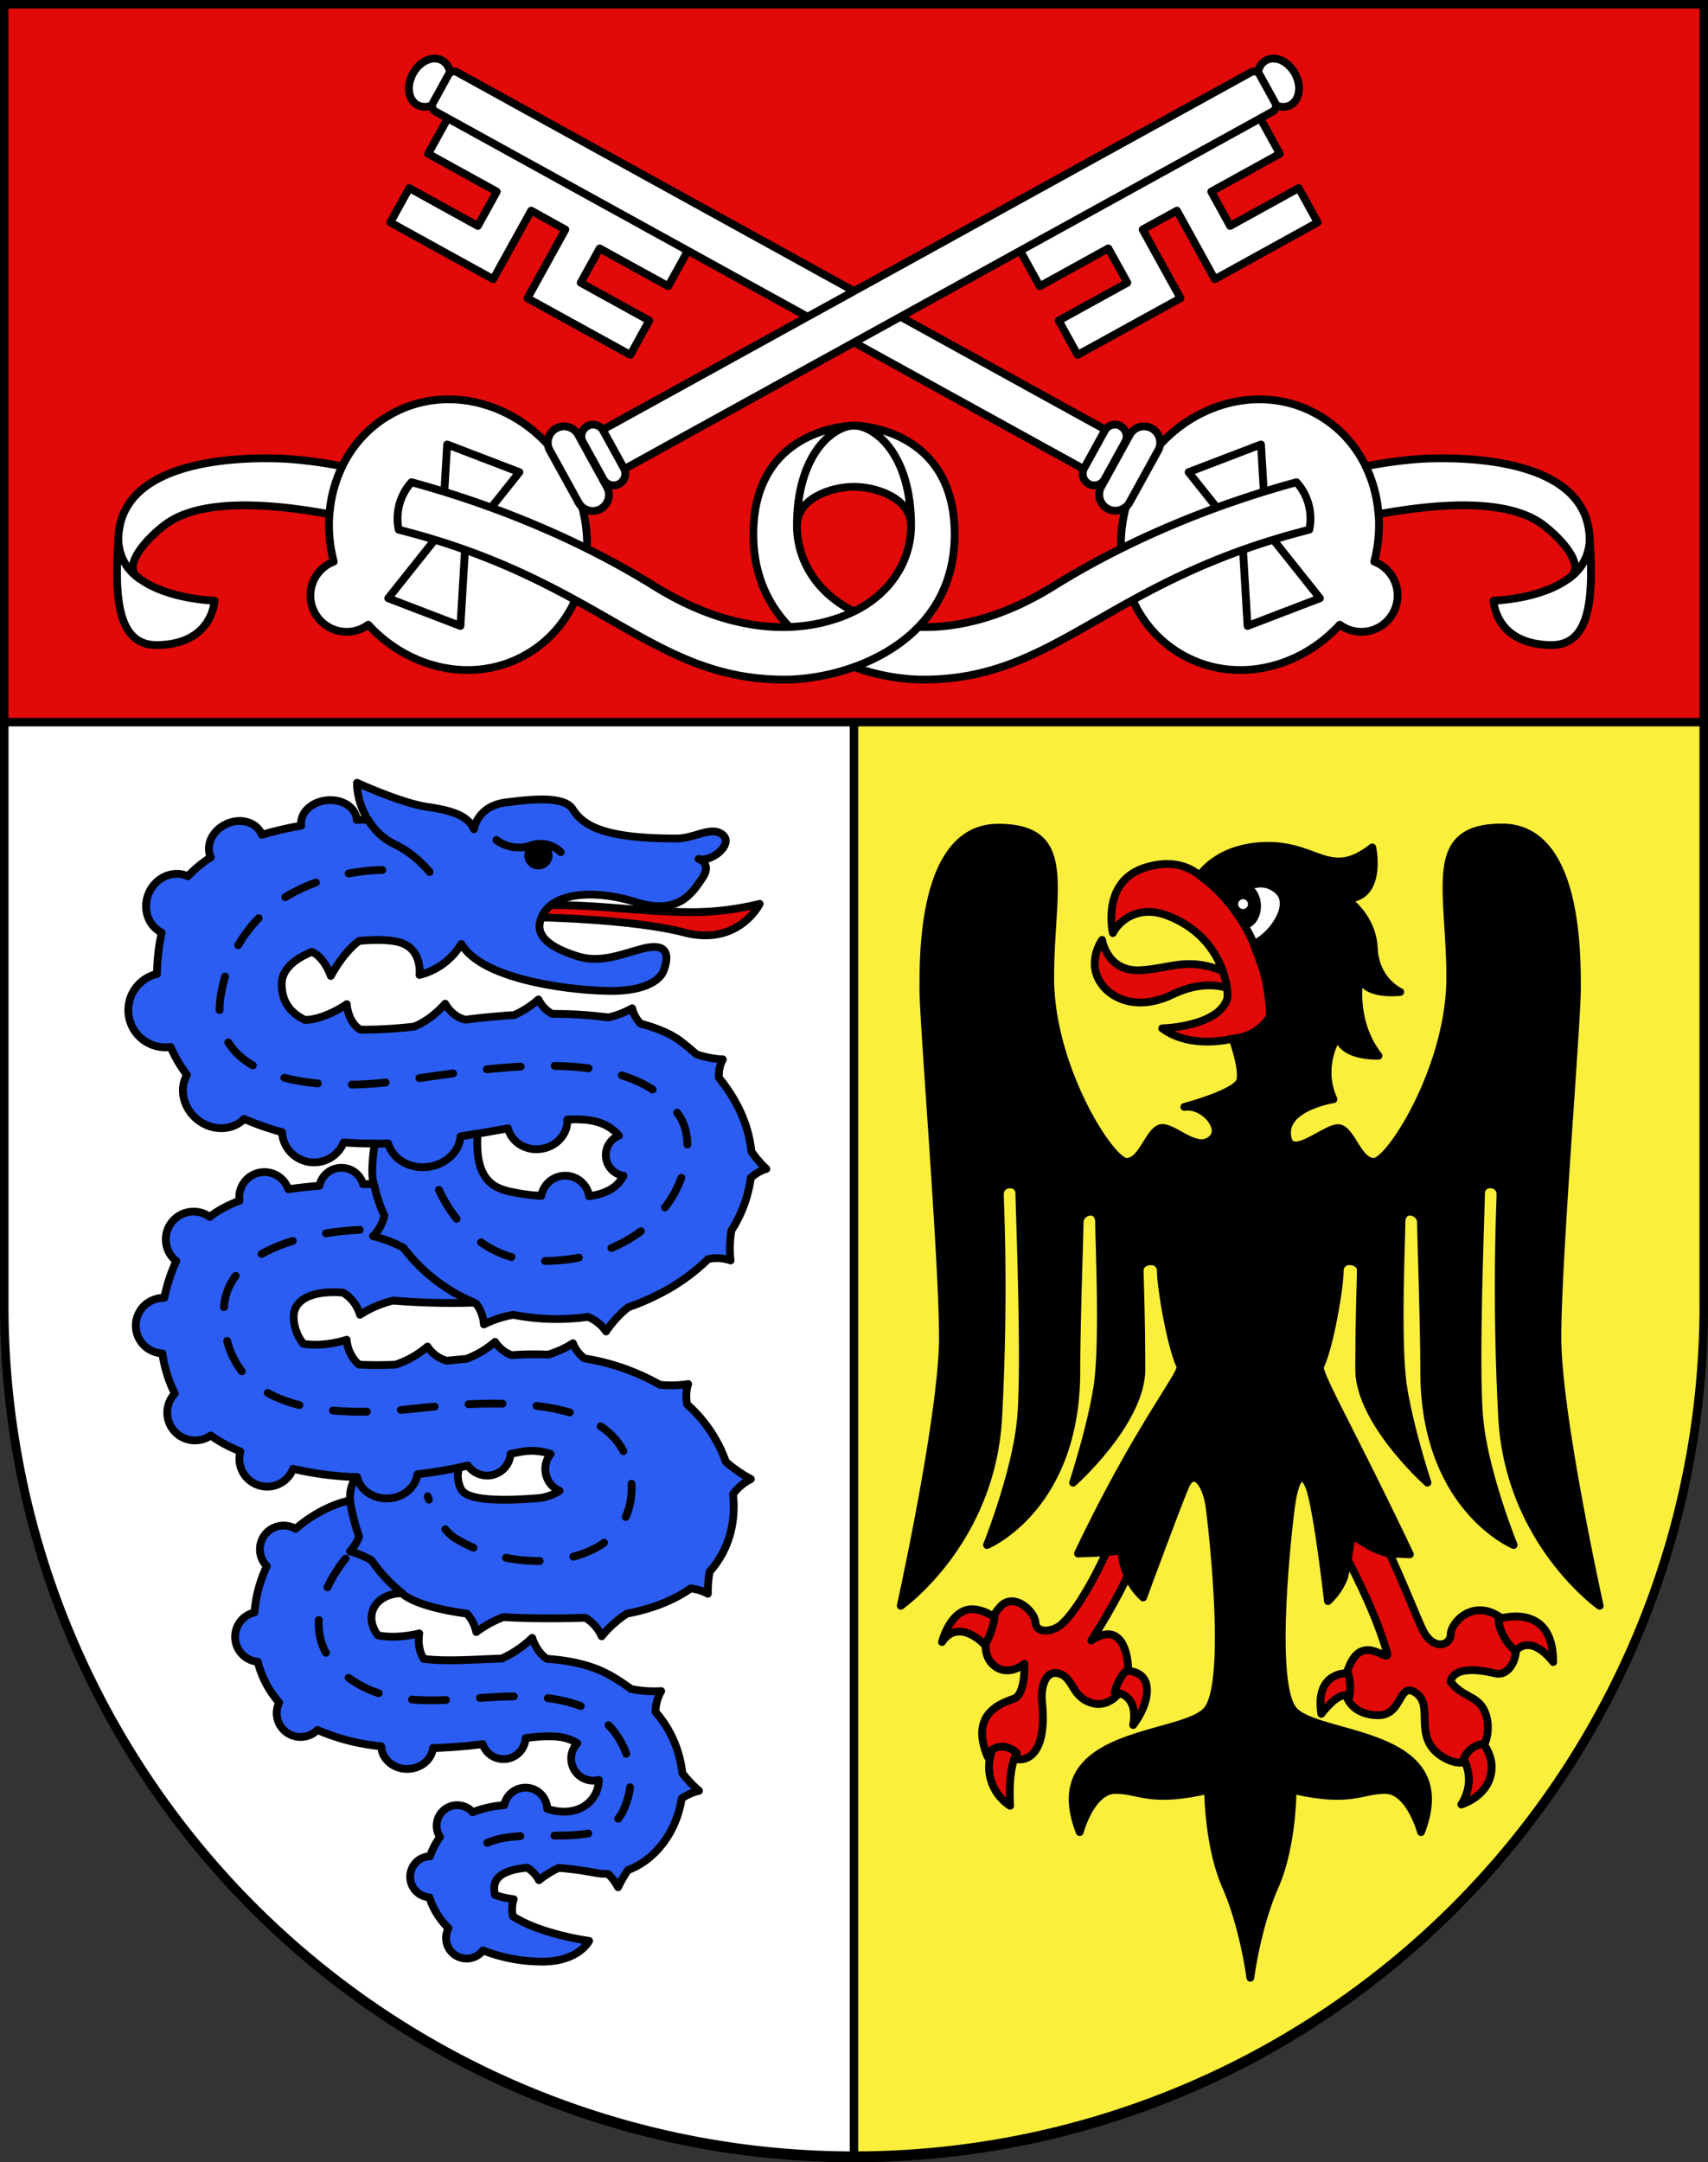 <svg xmlns="http://www.w3.org/2000/svg" viewBox="0 0 603 763"><rect x="0" y="0" width="603" height="763" fill="#333333" stroke="none"/><defs><style>.cls-1,.cls-6{fill:#e20909;}.cls-2,.cls-4,.cls-5{fill:#fff;}.cls-3{fill:#fcef3c;}.cls-10,.cls-11,.cls-4,.cls-5,.cls-6,.cls-7,.cls-8,.cls-9{stroke:#000;}.cls-10,.cls-4,.cls-5,.cls-6,.cls-7,.cls-8,.cls-9{stroke-linecap:round;stroke-linejoin:round;}.cls-4{stroke-width:2.75px;}.cls-10,.cls-5,.cls-6,.cls-7,.cls-8,.cls-9{stroke-width:2.75px;}.cls-8{fill:#2b5df2;}.cls-10,.cls-11,.cls-9{fill:none;}.cls-10{stroke-dasharray:12;}.cls-11{stroke-width:3px;}</style></defs><g id="Biasca"><g id="layer_1" data-name="layer 1"><path class="cls-1" d="M1.5,1.5V460.37c0,166.31,134.31,301.13,300,301.13s300-134.82,300-301.13V1.5Z"/><path class="cls-2" d="M1.5,254.83V460.37c0,166.31,134.31,301.13,300,301.13V254.83Z"/><path class="cls-3" d="M301.5,254.83V761.5c165.69,0,300-134.82,300-301.13V254.83Z"/></g><g id="layer_2" data-name="layer 2"><ellipse class="cls-4" cx="151.72" cy="29.17" rx="9" ry="6.74" transform="translate(52.93 147.97) rotate(-61.14)"/><path class="cls-5" d="M137.81,78.48l6.68-12.11,24.22,13.36,6.68-12.11L151.17,54.26,162.89,33,205.26,56.4l42.38,23.38L235.92,101,211.71,87.66,205,99.77l24.22,13.35-6.68,12.11-36.32-20L199.6,81l-6.06-3.34-6-3.34L174.13,98.51Z"/><path class="cls-5" d="M384.08,166.34a2.25,2.25,0,0,0,3.05-.88l5.5-10a2.24,2.24,0,0,0-.88-3l-230.41-127a2.25,2.25,0,0,0-3,.88l-5.5,10a2.24,2.24,0,0,0,.88,3Z"/><path class="cls-5" d="M402.13,167.31C415,143.72,443,134.15,464.59,146c18.09,9.86,26,31.55,20.58,52.19A12.8,12.8,0,1,1,473,220.44c-14.42,15.73-36.94,20.82-55,10.95-21.63-11.79-28.72-40.48-15.85-64.08Z"/><path class="cls-5" d="M432.38,161.73l-12.76,4.89,19,23.85,1.82,30.42L453.19,216,466,211.11l-19-23.85-1.81-30.42Z"/><path class="cls-5" d="M395.62,150.33a4.09,4.09,0,0,0-5.56,1.61l-7.29,13.23a4.09,4.09,0,0,0,7.17,4l7.29-13.22a4.11,4.11,0,0,0-1.61-5.57Z"/><path class="cls-5" d="M406.65,151.17a5.72,5.72,0,0,0-7.76,2.24l-10.16,18.44a5.71,5.71,0,0,0,10,5.51l10.16-18.44a5.71,5.71,0,0,0-2.24-7.75Z"/><ellipse class="cls-4" cx="451.28" cy="29.18" rx="6.74" ry="9" transform="translate(41.97 221.45) rotate(-28.86)"/><path class="cls-5" d="M465.19,78.48l-6.68-12.11L434.29,79.73l-6.67-12.11,24.21-13.36L440.11,33,397.74,56.4,355.37,79.78,367.08,101l24.21-13.36L398,99.77l-24.22,13.35,6.68,12.11,36.32-20L403.4,81l6.06-3.34,6.05-3.34,13.36,24.21Z"/><path class="cls-5" d="M218.92,166.34a2.25,2.25,0,0,1-3-.88l-5.5-10a2.24,2.24,0,0,1,.88-3l230.41-127a2.25,2.25,0,0,1,3,.88l5.5,10a2.24,2.24,0,0,1-.88,3Z"/><path class="cls-5" d="M200.87,167.31C188,143.72,160,134.15,138.41,146c-18.09,9.86-26,31.55-20.58,52.19A12.8,12.8,0,1,0,130,220.44c14.42,15.73,36.93,20.82,55,10.95,21.63-11.79,28.72-40.48,15.85-64.08Z"/><path class="cls-5" d="M170.62,161.73l12.76,4.89-19,23.85-1.82,30.42L149.81,216l-12.76-4.89,19-23.85,1.81-30.42Z"/><path class="cls-5" d="M207.38,150.33a4.09,4.09,0,0,1,5.56,1.61l7.29,13.23a4.09,4.09,0,0,1-7.17,4l-7.29-13.22a4.11,4.11,0,0,1,1.61-5.57Z"/><path class="cls-5" d="M196.35,151.17a5.71,5.71,0,0,1,7.76,2.24l10.16,18.44a5.7,5.7,0,1,1-10,5.51l-10.17-18.44a5.71,5.71,0,0,1,2.24-7.75Z"/><path class="cls-5" d="M321.65,185.43c0-25.28-12.88-35.27-20.15-35.27s-20.15,10-20.15,35.27c0-9.47,12-13.65,20.15-13.65S321.65,176,321.65,185.43Z"/><path class="cls-5" d="M41.92,188.13c-.7,7.41,2.55,12.52,7.27,16,10,7.44,26.53,7.82,26.53,7.82s-.45,15.3-20,15.68C41.78,227.94,40.08,212.08,41.92,188.13Z"/><path class="cls-5" d="M561.08,188.13c.7,7.41-2.55,12.52-7.28,16-10,7.44-26.52,7.82-26.52,7.82s.45,15.3,20.05,15.68C561.22,227.94,562.92,212.08,561.08,188.13Z"/><path class="cls-5" d="M301.5,150.16c-7.27,0-20.15,10-20.15,35.27,0,12.53,7.33,24.1,20.14,30.32,16.1,7.83,41.12,9.35,70.45-8.9s60.64-29.85,85.78-36.68a19.06,19.06,0,0,1,4.52,16.74q-2.43.63-4.9,1.3c-67.27,18.29-85.24,51.6-131.28,51.6-22.54,0-60.09-13.06-60.09-51.27s35.53-38.38,35.53-38.38Z"/><path class="cls-5" d="M553.8,204.17a5.56,5.56,0,0,0,.78-.61C554.33,203.77,554.07,204,553.8,204.17Zm-71.61-39.63a46.9,46.9,0,0,1,4.51,16.9c27.79-5.07,47.76-4.08,58.16,3.83,5.17,3.93,14.94,13.54,9.72,18.29a16.83,16.83,0,0,0,6.5-15.43c-2.34-24.86-39.23-27.19-59.09-26.23A158.28,158.28,0,0,0,482.19,164.54Z"/><path class="cls-5" d="M301.5,150.16c7.27,0,20.15,10,20.15,35.27,0,12.53-7.33,24.1-20.14,30.32-16.1,7.83-41.12,9.35-70.45-8.9S170.42,177,145.28,170.17a19.06,19.06,0,0,0-4.52,16.74q2.43.63,4.9,1.3c67.27,18.29,85.24,51.6,131.28,51.6,22.54,0,60.09-13.06,60.09-51.27s-35.53-38.38-35.53-38.38Z"/><path class="cls-5" d="M48.42,203.56a6.08,6.08,0,0,0,.77.61C48.93,204,48.67,203.77,48.42,203.56ZM101,161.91c-19.86-1-56.75,1.36-59.09,26.22a16.83,16.83,0,0,0,6.5,15.43c-5.22-4.75,4.55-14.35,9.72-18.29,10.4-7.91,30.37-8.89,58.16-3.83a46.9,46.9,0,0,1,4.51-16.9,156,156,0,0,0-19.8-2.63Z"/><path class="cls-6" d="M393.92,539.48c0,1.55-10.48,25.93-19.19,33.73-3,2.66-8.87,3.38-9.16-.65s-7.5-10.67-12.25-5.77-7.93,15.86-2.74,20.61,11.1-.28,11.1-.28.42,10.67-3.61,12.25-16,4.9-9.37,20.61a57.75,57.75,0,0,0,11.39.86s10,1,7.78-20.46c-.43-4.18.87-11.39,6.06-9.81s4.32,8.22,11.53,10.38,13-6.05,12.83-12.25-2.88-16.57-13-9.8c0,0,10.09-15.28,16-30s-7.4-9.44-7.4-9.44Z"/><path class="cls-6" d="M468.82,537.73s15,24.93,20.83,45.36c1.34,4.71-8.06-7.06-13.1,4.37s1.34,17.81,10.08,17.81,7.05-12.43,13.44-7.73-1.68,15.8,9.41,22.52,17.47-5.38,15.45-13.78-7.73-6.38-12.77-12.77c0,0,0-6.79,15.8-3,7,1.68,11.42-13.11,1.68-19.83s-17.48,2-17.48,6.05-6.38,6-10.08-2-13.44-33.6-19.82-41.33-13.44,4.37-13.44,4.37Z"/><path class="cls-6" d="M435.31,349.57s-8.1-5-21.38,1.38-23.29.86-26.39-6,1.55-13.28,1.55-13.28,1.73,11.39,13.63,10.7,17.07-5.69,33.63,2.24Z"/><path class="cls-6" d="M392.89,329.22s-4.4-18.63,12.07-23.28c7.93-2.25,14-.8,18.63,3s11.72,4.45,11.72,4.45l17.42,47.09-8.1,7.41-9.52-1.37s-14.46,4-24.81-3.63c0,0,19.66-.51,22.94-10.35.69-2.07-.66-21.69-21.21-29.49-10-3.8-16.9,1.72-19.14,6.21Z"/><path class="cls-7" d="M491.75,548.25l6,.23c-21.23-44.68-32.82-64-31.67-66.42,3.45-7.16,6.9-28,6.9-33.37s7.45-4.16,7.45-.59-.57,16.67-.57,35.14,24.1,39.94,24.1,39.94-6.31-19.08-8.61-34-.58-51.83-.58-57.78,6.9-4.17,6.9,0,1.14,35.16,1.14,52.43c0,48.25,31.57,61.35,31.57,61.35S524,519.6,522.27,500.53s.59-74.47.59-79.24,6.87-4.17,6.87,0-1.72,34.56.58,78.63,34.45,66.73,34.45,66.73-14.93-67.32-14.93-94.73,6.89-110.8,6.89-122.72.56-57.2-26.41-57.2S512,313.45,512,345,490.72,410,485,410s-8-11.91-12.62-11.91-16.14,10.9-17.79,3.58c-2.47-10.92,16.18-13.77,16.18-13.77-5.49-12.06,1.64-22.48,1.64-22.48,1.1,7.68,14.26,7.13,14.26,7.13-9.87-12.62-6.58-28-6.58-28,1.65,7.13,14.26,5.48,14.26,5.48s-8.78-3.84-9.32-15.35-9.88-17.55-9.88-17.55c13.17,0,9.33-18.1,9.33-18.1-14.81,11.51-19.2-.55-36.75-.55s-24.13,10.42-24.13,10.42c25.78,19.19,24.68,49.91,24.68,49.91a16.73,16.73,0,0,1-13.16,7.67s3.84,10.42,2.74,14.81-19.74,9.32-19.74,9.32c6.58-1.09,13.71,7.13,10.07,11-5.14,5.49-13.21-3.58-17.8-3.58S403.51,410,397.77,410s-27-33.36-27-64.93,8.6-53-18.36-53S326,337.29,326,349.2s6.89,95.33,6.89,122.72S318,566.65,318,566.65s32.14-22.63,34.43-66.73.58-74.47.58-78.63,6.88-4.77,6.88,0,2.29,60.18.57,79.24-12,44.67-12,44.67S380,532.1,380,483.85c0-17.27,1.15-48.25,1.15-52.43s6.88-6,6.88,0,1.73,42.89-.57,57.78-8.61,34-8.61,34,24.1-21.47,24.1-39.94-.57-31.58-.57-35.14,7.46-4.77,7.46.59,3.45,26.21,6.89,33.37c1.15,2.39-14.91,21.45-36.15,66.13l6-.23s6.58-.25,9.2-1.08c0,0,.64,5.57,2.11,8.51a22.19,22.19,0,0,0,5.68,8.29s12.05-32.76,14.92-39.32,7.45-1.18,8.59,7.74,6.9,60.18-.56,70.9-59.69,6.55-45.34,43.48c0,0,4-14.88,12.63-14.88s12.05,4.75,32.71,0c0,0,0,19.66,6.3,34s8.61,32.29,8.61,32.29,2.29-18,8.62-32.29,6.29-34,6.29-34c20.68,4.75,24.12,0,32.72,0s12.63,14.88,12.63,14.88C516,609.55,463.76,613.72,456.28,603s-1.7-62-.55-70.9,3.51-14.37,6.37-7.81S468.82,565,468.82,565a22.36,22.36,0,0,0,5.67-8.28c1.05-3.48,2.73-15.25,2.73-15.25s8.56,6.6,14.53,6.83Z"/><path class="cls-5" d="M451.18,314.21c-7.95-6.95-16.9,3.28-16.9,3.28l-.8.71a60.71,60.71,0,0,1,9.1,14.6l1-.13c6.21-3.28,13.11-13.63,7.59-18.46Z"/><path d="M441.59,312.44a20.06,20.06,0,0,0-7.31,5.05l-.75.66s0,.06,0,.1A59.88,59.88,0,0,1,440,327.6c2.9-.46,5.16-3.81,5.16-7.87,0-3.27-1.46-6.08-3.55-7.29Zm-2.72,8.33a1.73,1.73,0,1,1,1.72-1.73A1.72,1.72,0,0,1,438.87,320.77Z"/><path class="cls-6" d="M347.74,580.48s-9.15-9.94-15.17-1.05c0,0,3.18-12.65,11.77-11.5a15,15,0,0,1,6.8,2.87,28.88,28.88,0,0,1-3.4,9.68Z"/><path class="cls-6" d="M350.36,617.36a16.35,16.35,0,0,0,6.27,19.87s-1-12.81,2.36-18.57c0,0-3.93-4.18-8.63-1.3Z"/><path class="cls-6" d="M393.51,597.22s8.63,0,6.54,11.51c0,0,6-7.47,4.71-14.13-1.05-5.23-7.07-5-7.07-5s-2.61,1.83-4.18,7.59Z"/><path class="cls-6" d="M529,571.33s19.35-6.54,19.35,15.17c0,0-7.32-10.21-13.34-3.93,0,0-5.49-4.44-6-11.24Z"/><path class="cls-6" d="M516.7,620.76s4.7,7.32-.79,16c0,0,10.72-3.12,10.72-13.34,0-4.18-2.87-8.1-2.87-8.1A8.84,8.84,0,0,0,516.7,620.76Z"/><path class="cls-6" d="M475.9,590.42s-11.77-.79-9.42,14.38c0,0,6.54-8.89,9.94-6,0,0,.78-5-.52-8.37Z"/><path class="cls-6" d="M188.29,323.67s34.22.45,53.35,5.4,26.56-10.13,26.56-10.13A99.28,99.28,0,0,1,245,321.87c-19.81,0-38.27-3.38-56.5-2.26Z"/><path class="cls-8" d="M265.15,415.59a13.66,13.66,0,0,1,5.42-3.12,35.6,35.6,0,0,1-5.3-6.17c-.87-8.59-4.49-17.42-11.47-26a12.26,12.26,0,0,1,1.39-6.48,33.14,33.14,0,0,1-9.34-1.8q-2.64-2.37-5.67-4.69c-2.87-2.18-7.49-4.37-14-6.09a11.88,11.88,0,0,1-3-5.45,33,33,0,0,1-8.34,3.24,151,151,0,0,0-19.9-1.25,11.73,11.73,0,0,1-4.85-5.1,33.08,33.08,0,0,1-8.57,5.51c-5.34.33-11,.86-17.15,1.63-4.84-1-7.2-5.64-7.2-5.64s-4.8,5.72-11,8.08a154.61,154.61,0,0,1-18.92,1.08c-4.49-2.59-4.82-9-4.82-9s-7.56,5.41-14.73,5.58c-6.47-3.08-8.23-7.86-8.23-12.73,0-5.07,4.48-8.77,10.59-11.28,4.49,1.77,6.73,8.49,6.73,8.49s4.27-8.25,10-12.37c5.52-.54,10.56-.41,13.64.33,8.95,2.12,7.66,11.66,7.66,11.66a23.88,23.88,0,0,0,14.77-10.94c7.65,13.13,40.47,16.59,53,16.59s17.31-4.19,18.41-7.1c2.66-7.1,0-9.67-7.29-7.84s-14.77,5.28-23,2.73-14.77-6.38-13.31-12.21c2.6-10.41,18.59-11.67,33.72-6.93s19.87-3.1,23.52-8.39-1.29-6.83-1.29-6.83c4.59,1.31,12.46-5.24,8.52-8.52s-9.83,1.31-16.38,1.31c-25.3,0-32.78-4.37-36.61-10.39-3.28-5.16-17-3.1-23.33-2.37-10.42,1.2-11.5,9.48-11.5,9.48-2-4.58-7.21-6.55-16.38-7.86s-24.91-8.52-24.91-8.52a25.25,25.25,0,0,0,3.85,13s-1.45,0-3.93.08a1.48,1.48,0,0,0,0-.21c-.44-4.26-5.19-7.25-10.61-6.69s-9.46,4.46-9,8.71c0,.08,0,.16,0,.24a120.2,120.2,0,0,0-13.9,3.22c-.07-.17-.13-.34-.21-.51-2-4.15-7.64-5.59-12.54-3.2s-7.16,7.54-5.28,11.67a41.3,41.3,0,0,0-8.08,6.68l-.29-.14c-5.2-2.14-11.29.68-13.59,6.28-2.2,5.37-.13,11.34,4.62,13.72a74.51,74.51,0,0,0-1.65,14.65l-.19,0a13.12,13.12,0,0,0,5,25.72,48.49,48.49,0,0,0,5.77,9.86c-2.77,4.84-1.44,11.43,3.42,15.54,5.2,4.39,12.53,4.31,16.76,0a98.35,98.35,0,0,0,13.38,4.66,11.32,11.32,0,0,0,21.78,3.63c3.7.28,7.39.4,11,.38,0,0-1.72,9.18-.43,14.32-1.26,0-2.5,0-3.75,0a7.92,7.92,0,0,0-15.38.59c-3.81.3-7.48.7-11,1.23a8.89,8.89,0,0,0-17.23,4.07A43.48,43.48,0,0,0,77.57,427,30.27,30.27,0,0,0,74,429.43c-.2-.16-.41-.33-.63-.48A9.79,9.79,0,0,0,62.23,445,58.4,58.4,0,0,0,58,458l-.41,0a9.79,9.79,0,0,0-.27,19.57,46.27,46.27,0,0,0,4.4,14.19,9.8,9.8,0,0,0,12.68,14.8,46.34,46.34,0,0,0,7.08,4.14c1.13.52,2.25,1,3.38,1.51a9.81,9.81,0,0,0,18.5,6.4,2.46,2.46,0,0,1,.09-.29,116.52,116.52,0,0,0,22.23,2.91,13,13,0,0,0-2.06,8.25s-9.13,1.33-19.26,10a8.38,8.38,0,0,0-10.15,13.16A47.14,47.14,0,0,0,89.84,569,8.84,8.84,0,0,0,91,586.41a34.39,34.39,0,0,0,7.56,14.38,8.42,8.42,0,0,0,13.5,9.68,74.48,74.48,0,0,0,22.54,5.74c.12,4.3,4,7.85,8.81,8s9-3.07,9.45-7.38c1.81,0,3.59-.13,5.34-.23,4.4-.25,8.45-.67,12.2-1.14a7.78,7.78,0,0,0,15.14-2.13c7.82-1,13.7-1.15,18.27,1.84a7.8,7.8,0,0,0,7.6,12.93c0,6.8-6.61,13.57-17.6,10.38l-.62-.17A7.67,7.67,0,0,0,178,637a37.55,37.55,0,0,0-11.11,2.49,7.26,7.26,0,0,0-11.55,8.74,25.26,25.26,0,0,0-3.16,5.79c-.13.33-.24.67-.35,1h0a7.26,7.26,0,0,0-.24,14.5,26.35,26.35,0,0,0,6.76,10.9,7.26,7.26,0,0,0,12.17,7.84,57.3,57.3,0,0,0,19.88,3.93c13.73.43,17.59-7.29,17.59-7.29s-17.16-2.31-26.92-8.71a11.4,11.4,0,0,1,.3-6,32.37,32.37,0,0,1-6.59-1.5,8.6,8.6,0,0,1-.26-3.1c.42-4,5.06-5.94,11.59-6.53a11.42,11.42,0,0,1,4.17,4.42,33,33,0,0,1,7-4.35,123.44,123.44,0,0,1,12.86,1.74,20.77,20.77,0,0,0,4.49.36,17.84,17.84,0,0,1,3.57,4.73,43.59,43.59,0,0,1,3.52-6.08c9.59-3.5,17.12-13.39,18.93-25.21a17.73,17.73,0,0,1,6.12-2.74,44.53,44.53,0,0,1-5.88-6.23,39.17,39.17,0,0,0-9.46-21.61,15.16,15.16,0,0,1,2-7.35,39.71,39.71,0,0,1-10.71-.77,69.51,69.51,0,0,0-7-4.61c-6.7-3.83-14.52-5.43-22.63-6-3.85-2.55-5.19-7.41-5.19-7.41a39.07,39.07,0,0,1-10.7,7.3c-10,.36-19.73,1.13-27.6.13-2.57-4-1.58-9-1.58-9s-7.58,2.08-14.61.69c-5.46-7.44-.4-14.85,8.52-14.85,0,0,3.88,4.64,22.94,7.2a14.53,14.53,0,0,1,3.28,6.48,39.25,39.25,0,0,1,9.58-5.27c7.86.47,17.39.61,28.92.23a14.48,14.48,0,0,1,5.77,6.55,39.48,39.48,0,0,1,8.89-8c8.87-1.65,16.5-4.67,22.53-8.89a16.4,16.4,0,0,1,6.06,1.88,41.6,41.6,0,0,1,.64-7.8c6.34-7.12,9.39-16.38,8.26-27.36a17.82,17.82,0,0,1,6.29-5.32,46.46,46.46,0,0,1-8.84-6.11,48.74,48.74,0,0,0-13.65-20.22,14.25,14.25,0,0,1,.35-7.2,38.21,38.21,0,0,1-10,.26,79,79,0,0,0-26.57-9.29,12.21,12.21,0,0,1-4.1-5.36,34.45,34.45,0,0,1-8.77,4c-3.69-.15-7.46-.13-11.29.09l-1.62.11a11.93,11.93,0,0,1-5.81-4.7,33.9,33.9,0,0,1-10.12,6l-7,.66a11.93,11.93,0,0,1-6.75-5,33.08,33.08,0,0,1-11.21,6.37,117.35,117.35,0,0,1-13,0,13.07,13.07,0,0,1-4.32-8.76s-7.71,2.65-15.29,1.42a15.58,15.58,0,0,1-3.38-8.54c-.7-6.66,5.9-10.45,17.37-9.51a13.36,13.36,0,0,1,6,7.81,38.06,38.06,0,0,1,11.66-5,257.15,257.15,0,0,0,28.45.73s.36.17,1,.45a13.92,13.92,0,0,1,2.64,7.22,37.9,37.9,0,0,1,10.36-3.39,79.34,79.34,0,0,0,26.3.73,13.66,13.66,0,0,1,6.47,5.15,37.64,37.64,0,0,1,7.81-8.53A81.8,81.8,0,0,0,232,457a69.66,69.66,0,0,0,18-12.69,14.38,14.38,0,0,1,7.92.48,39.22,39.22,0,0,1,.31-10.63,45.64,45.64,0,0,0,6.85-18.61ZM162.07,517.87c1.05-.22,2.09-.46,3.13-.72a8.29,8.29,0,0,0,15.06-4.09c1.09-.25,2.18-.48,3.28-.67a20.79,20.79,0,0,1,10.85.68,8.4,8.4,0,0,0,3.17,13,16.77,16.77,0,0,1-8.44,2.66c-8.73.71-23.6,1.28-26.18-3a10.15,10.15,0,0,1-.87-7.82ZM208,422a8.58,8.58,0,0,0-16.91,0,67.6,67.6,0,0,1-8.41-1c-6.4-1.23-15.34-2.48-14.05-20.93l5.07-.9,5.64-1c1.21,4.76,6.15,8,11.57,7.26,5.57-.71,9.61-5.26,9.37-10.33,8.09-.48,13.85.78,18,5.39a2.75,2.75,0,0,1,.22.26,7.39,7.39,0,0,0,1.62,14.15c-1.68,3.42-5.33,6.3-12.16,7.2Z"/><path class="cls-9" d="M151.68,307.71s-5.24-6.55-12.45-9.83a22.16,22.16,0,0,1-9.26-8.6"/><path class="cls-9" d="M132.48,403.58q2.29,0,4.56-.09c1.48,5.43,7.38,9.05,13.92,8.3,6.37-.74,11.22-5.36,11.65-10.8,2-.31,4-.64,6-1"/><path class="cls-9" d="M125.62,521.22h.47c1,4.57,5.7,7.84,11.11,7.53s9.54-4,10.16-8.5c4.95-.59,9.85-1.4,14.71-2.39"/><path class="cls-9" d="M132.06,417.9a49.52,49.52,0,0,0,3.62,11,14.21,14.21,0,0,1-4,7.31,43.54,43.54,0,0,1,10.79,4.12,60.66,60.66,0,0,0,24.78,19.25"/><path class="cls-9" d="M123.56,529.47a71.09,71.09,0,0,0,3.21,12.72,14.85,14.85,0,0,1-3.22,5.23,37.06,37.06,0,0,1,7.57,3.11,55.76,55.76,0,0,0,10.8,11.64"/><path class="cls-10" d="M135,307s-49.29-.74-57,44c-5,29,30,34,58,31s85.54-16.71,104,12c9,14-4,51-49,51-29,0-38-30-38-30"/><path class="cls-10" d="M127,434s-48,1-48,29,23,39,68,34,76,0,76,28-39,32-62,18c-6.67-4.06-10-15-10-15"/><path class="cls-10" d="M122,550s-22,25,1,42,55,0,82,10c11.33,4.2,23,20,15,37s-43,1-54,16"/><circle class="cls-7" cx="190.09" cy="301.83" r="3.6"/><path class="cls-9" d="M175.24,296.43a13.17,13.17,0,0,0,11.93,2,10.28,10.28,0,0,1,10.8,2.26"/><path class="cls-11" d="M1.5,254.82h600"/><path class="cls-11" d="M301.5,761.5V254.82"/></g><g id="layer_3" data-name="layer 3"><path d="M600,3V460.68a298.5,298.5,0,1,1-597,0V3H600m3-3H0V460.68C0,627.65,135,763,301.5,763S603,627.65,603,460.68V0Z"/></g></g></svg>